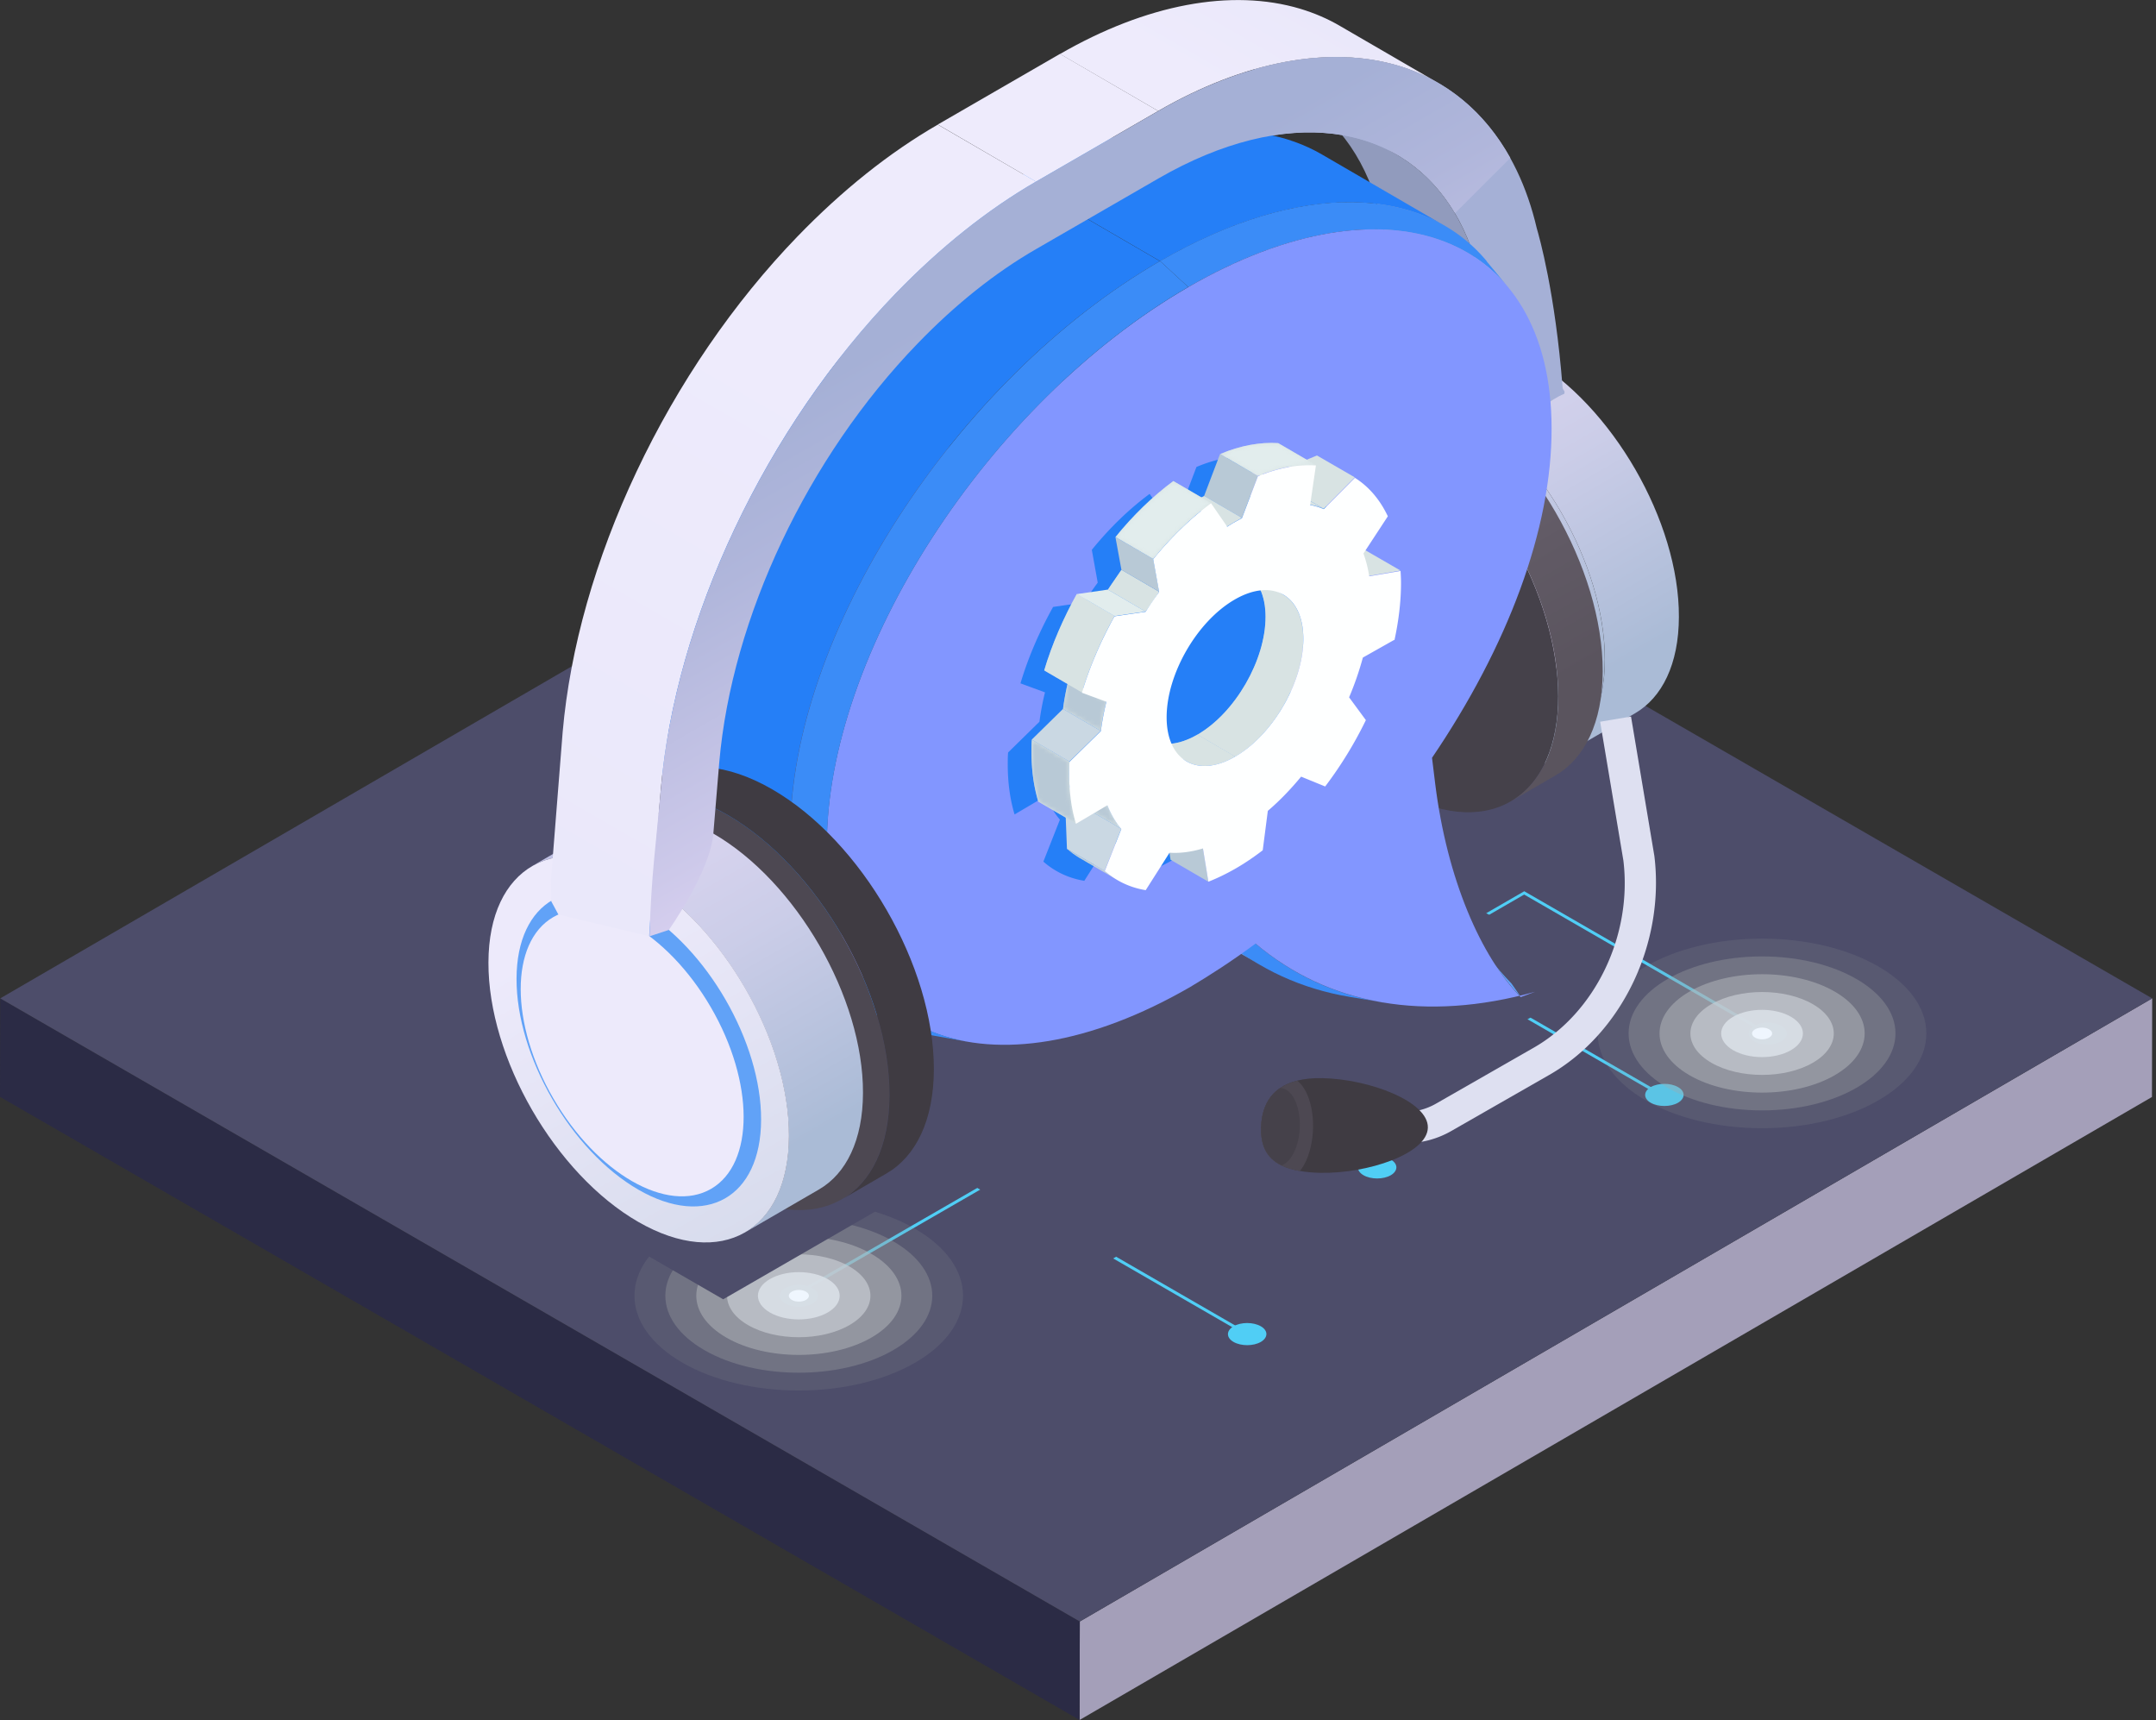<svg xmlns="http://www.w3.org/2000/svg" xmlns:xlink="http://www.w3.org/1999/xlink" width="499" height="398" fill="none" xmlns:v="https://vecta.io/nano"><rect width="100%" height="100%" fill="#333333" stroke="none"/><style><![CDATA[.B{fill:#d8e3e3}.C{fill:#fff}.D{fill:#b8c9d6}.E{fill:#61a2f7}.F{fill:#3b8cf7}.G{fill:#257ff7}.H{fill:#e2eded}]]></style><path d="M498.118 231.021l-.053 22.819-248.203 144.161.054-22.792 248.202-144.188z" fill="#a49fb9"/><path d="M249.915 375.209L249.862 398 0 253.813l.054-22.792 249.861 144.188z" fill="#2b2b45"/><path d="M498.118 231.021L249.916 375.208.054 231.021 248.283 86.834l249.835 144.187z" fill="#4d4d6a"/><g fill="#50cef5"><path d="M234.489 221.16l-.335.579 85.155 49.142.335-.579-85.155-49.142zM288.482 309l-44.026-25.413 32.839-18.94-41.162-23.781.321-.589 42.206 24.37-32.839 18.94 43.009 24.825-.348.588zm95.893-55.347l-43.33-25.012-32.865 18.966-41.858-24.183.348-.588 41.51 23.969 32.865-18.94 43.678 25.199-.348.589zm-200.564 46.466l-.348-.588 65.276-37.665-38.914-22.444.348-.589 39.422 22.738.508.295-66.292 38.253zm225.159-60.671l-56.202-32.449-43.732 25.253-.16-.107-49.94-28.81.347-.589 49.78 28.731 43.731-25.253.161.107 56.39 32.529-.348.588h-.027z"/><path d="M405.999 237.335c1.74-.99 4.55-.99 6.289 0s1.74 2.622 0 3.638c-1.739.99-4.549.99-6.289 0s-1.74-2.621 0-3.638zm-23.926 14.205c1.74-.99 4.55-.99 6.29 0s1.739 2.622 0 3.638c-1.74.99-4.55.99-6.29 0s-1.739-2.621 0-3.638z"/><use xlink:href="#W"/><use xlink:href="#W" x="-30.082" y="38.575"/><path d="M181.75 298.032c1.74-.989 4.55-.989 6.289 0s1.74 2.622 0 3.638c-1.739.99-4.549.99-6.289 0s-1.74-2.621 0-3.638z"/></g><g style="mix-blend-mode:overlay"><path opacity=".17" d="M407.819 261.064c21.003 0 38.03-9.821 38.03-21.936s-17.027-21.936-38.03-21.936-38.031 9.821-38.031 21.936 17.027 21.936 38.031 21.936z" fill="#929394"/><path opacity=".33" d="M407.819 256.944c17.058 0 30.885-7.977 30.885-17.816s-13.827-17.816-30.885-17.816-30.884 7.976-30.884 17.816 13.827 17.816 30.884 17.816z" fill="#a4a7a9"/><path opacity=".5" d="M391.039 229.444c-9.26 5.35-9.26 14.018 0 19.368s24.301 5.35 33.588 0c9.26-5.35 9.26-14.018 0-19.368s-24.301-5.35-33.588 0z" fill="#b7bbbf"/><path opacity=".67" d="M396.097 232.36c-6.477 3.745-6.477 9.817 0 13.562s16.994 3.745 23.471 0 6.477-9.817 0-13.562-16.994-3.746-23.471 0z" fill="#caced4"/><path opacity=".83" d="M401.128 235.276c-3.693 2.14-3.693 5.591 0 7.731s9.689 2.14 13.382 0 3.693-5.591 0-7.731-9.688-2.14-13.382 0z" fill="#dce2e9"/><path d="M406.186 238.191c-.91.535-.91 1.365 0 1.9s2.382.535 3.292 0 .91-1.365 0-1.9-2.382-.535-3.292 0z" fill="#eff6fe"/></g><g style="mix-blend-mode:overlay"><path opacity=".17" d="M157.984 284.31c-14.854 8.56-14.854 22.471 0 31.031s38.941 8.56 53.767 0c14.854-8.56 14.854-22.471 0-31.031s-38.94-8.56-53.767 0z" fill="#929394"/><path opacity=".33" d="M163.042 287.226c-12.07 6.955-12.07 18.244 0 25.2s31.607 6.955 43.678 0 12.07-18.245 0-25.2-31.608-6.955-43.678 0z" fill="#a4a7a9"/><path opacity=".5" d="M168.1 290.142c-9.26 5.35-9.26 14.017 0 19.367s24.301 5.35 33.588 0c9.26-5.35 9.26-14.017 0-19.367s-24.301-5.351-33.588 0z" fill="#b7bbbf"/><path opacity=".67" d="M173.132 293.058c-6.477 3.745-6.477 9.817 0 13.563s16.995 3.745 23.471 0 6.477-9.818 0-13.563-16.994-3.745-23.471 0z" fill="#caced4"/><path opacity=".83" d="M178.19 295.973c-3.693 2.14-3.693 5.591 0 7.731s9.688 2.14 13.382 0 3.693-5.591 0-7.731-9.689-2.14-13.382 0z" fill="#dce2e9"/><path d="M183.249 298.89c-.91.535-.91 1.364 0 1.899s2.382.535 3.292 0 .91-1.364 0-1.899-2.382-.535-3.292 0z" fill="#eff6fe"/></g><g fill="#4d4d6a"><path d="M256.044 292.121l-42.259-24.397 113.985-65.781 42.259 24.397-113.985 65.781z"/><path d="M167.378 300.654l-42.259-24.397 203.535-117.463 42.259 24.397-203.535 117.463z"/></g><path d="M336.762 92.665l17.156-9.951c-9.662-5.591-18.413-6.099-24.756-2.434l-17.129 9.951c6.316-3.665 15.095-3.157 24.756 2.434h-.027z" fill="url(#M)"/><path d="M336.763 92.665l17.155-9.951c19.216 11.075 34.739 37.96 34.659 60.029-.027 10.968-3.908 18.672-10.144 22.31l-17.128 9.952c6.236-3.638 10.116-11.343 10.143-22.311.054-22.069-15.469-48.927-34.658-60.029h-.027z" fill="url(#N)"/><path d="M336.763 92.665c19.216 11.075 34.739 37.96 34.658 60.029-.053 22.07-15.683 30.951-34.899 19.876s-34.739-37.959-34.658-60.029c.053-22.069 15.683-30.95 34.899-19.876z" fill="url(#O)"/><path d="M335.21 103.874c-14.238-8.213-25.826-1.632-25.88 14.74s11.455 36.301 25.72 44.513c14.238 8.213 25.826 1.632 25.88-14.74s-11.455-36.274-25.72-44.513z" fill="url(#P)"/><g fill="#919bbd"><path d="M342.517 64.176l-22.722-13.188c.134.508 4.416 14.633 5.915 39.137 3.639 1.311 14.693 6.848 22.722 13.295-1.499-24.557-5.781-38.735-5.942-39.243h.027z"/><path d="M323.301 35.793l-22.722-13.188c9.314 5.404 16.138 15.007 19.216 28.41l22.722 13.188c-3.104-13.402-9.902-22.979-19.216-28.409z"/></g><path d="M290.409 15.998c11.99-3.424 23.364-3.745 33.266-.776 16.112 4.842 27.486 18.191 32.009 37.612.562 1.926 4.256 14.82 5.968 36.756.054.829.696.749.375 1.552-6.45 2.568-13.596 12.011-13.596 12.011-1.525-24.397-5.78-38.468-5.914-38.976-6.102-26.403-26.63-38.013-52.269-31.967l.134-16.184.027-.027z" fill="#a5b0d6"/><path d="M349.68 185.419c14.646-8.507 14.611-35.886-.078-61.153s-38.47-38.854-53.116-30.348-14.61 35.886.079 61.153 38.469 38.854 53.115 30.348z" fill="#45414a"/><path d="M306.761 87.931c6.824-3.959 16.298-3.397 26.736 2.622 20.742 11.957 37.495 40.982 37.442 64.817-.027 11.824-4.202 20.17-10.946 24.076l-10.277 5.966c6.744-3.906 10.919-12.252 10.946-24.076.08-23.835-16.701-52.833-37.442-64.818-10.438-6.019-19.885-6.581-26.737-2.622l10.278-5.965z" fill="url(#Q)"/><path d="M348.431 226.554l-3.774-4.949c1.633 2.114 3.346 4.093 5.166 5.966l2.194 3.156c-1.204-1.23-2.408-2.621-3.559-4.146l-.027-.027zm-56.738-3.264l-28.503-16.558c-2.944-1.712-5.754-3.692-8.404-5.939l28.503 16.559c2.65 2.247 5.46 4.2 8.404 5.938z" class="E"/><path d="M320.062 231.958l-7.842-1.311c-10.919-1.846-20.714-6.313-28.931-13.242l7.333.963c8.538 7.223 18.467 11.771 29.44 13.617v-.027z" class="F"/><path d="M285.055 29.641l7.574 1.338c-14.559-2.541-32.812 1.471-52.616 12.894l-6.531-1.578c19.457-11.209 37.335-15.141 51.573-12.653z" class="E"/><path d="M305.957 35.74l28.503 16.559c-15.79-9.176-39.476-7.142-65.944 8.132l-28.503-16.559c26.469-15.275 50.154-17.308 65.944-8.132z" class="G"/><path d="M344.096 60.485l4.924 5.939c-14.211-17.147-41.992-18.431-74 0l-6.531-6.019c32.625-18.833 61.021-17.548 75.633.053l-.026.027z" class="F"/><path d="M164.862 210.209l-4.925-5.938c-6.423-7.758-10.089-18.726-10.116-32.61-.161-44.567 37.201-102.563 83.635-129.367l6.53 1.578c-47.397 27.339-85.696 86.753-85.562 132.712.054 14.311 3.8 25.654 10.411 33.625h.027z" class="E"/><path d="M203 234.954l-28.503-16.559c-12.498-7.25-20.046-21.534-20.099-41.812-.134-45.931 38.164-105.345 85.562-132.711l28.503 16.559c-47.398 27.339-85.696 86.753-85.562 132.711.053 20.304 7.6 34.562 20.099 41.812z" class="G"/><path d="M275.02 66.423c46.434-26.778 84.01-12.011 84.09 32.583.08 23.487-10.224 50.639-27.673 76.347l.722 5.912c2.757 22.257 10.625 40.099 19.805 49.462l3.319-1.23c-25.291 7.035-47.719 3.156-64.687-11.155-5.647 4.173-10.438 7.249-15.148 10.058-46.434 26.778-84.01 12.011-84.09-32.583-.134-44.567 37.201-102.563 83.635-129.367l.027-.027z" fill="#8296ff"/><path d="M308.474 145.901l-7.253 4.092a70.7 70.7 0 0 1-3.185 9.203l3.881 5.27a91.97 91.97 0 0 1-9.421 15.355l-5.567-2.274c-2.408 2.916-4.978 5.591-7.708 7.918l-1.177 9.122c-2.061 1.579-4.148 2.996-6.289 4.227s-4.256 2.247-6.29 3.049l-1.258-7.704c-2.73.83-5.326 1.151-7.734.99l-5.514 8.667c-3.613-.588-6.824-2.113-9.474-4.44l3.827-9.711c-1.311-1.525-2.382-3.371-3.238-5.484l-7.253 4.28c-1.017-3.37-1.579-7.222-1.579-11.529 0-.937 0-1.873.08-2.809l7.253-7.116a61.99 61.99 0 0 1 1.285-6.795l-5.674-2.086c1.793-6.019 4.389-11.985 7.547-17.683l7.2-1.043c.99-1.578 2.034-3.103 3.131-4.574l-1.365-7.598c4.041-4.975 8.564-9.389 13.382-12.947l3.747 5.43c.562-.347 1.124-.722 1.712-1.043.562-.321 1.124-.615 1.687-.909l3.693-9.711c4.817-2.006 9.34-2.782 13.435-2.515l-1.338 9.149c1.097.214 2.168.535 3.158.963l7.199-7.249c3.185 2.006 5.781 5.002 7.628 8.908l-5.647 8.614c.588 1.605 1.043 3.37 1.338 5.27l7.253-1.231c.053.883.107 1.792.107 2.729 0 4.307-.535 8.774-1.526 13.322l-.053-.107z" class="G"/><path d="M223.902 241.026l-7.574-1.337c-20.26-3.558-33.347-19.849-33.401-46.573-.134-45.932 38.165-105.346 85.562-132.712l6.531 6.019c-46.435 26.831-83.796 84.827-83.636 129.368.054 25.921 12.766 41.758 32.518 45.235z" class="F"/><path d="M194.877 277.473c14.645-8.506 14.61-35.885-.079-61.152s-38.469-38.855-53.115-30.348-14.611 35.885.078 61.152 38.47 38.855 53.116 30.348z" fill="#4d4852"/><path d="M151.963 180.008c6.824-3.959 16.298-3.397 26.736 2.622 20.742 11.957 37.496 40.982 37.442 64.817-.027 11.824-4.202 20.17-10.946 24.076l-10.277 5.965c6.744-3.905 10.919-12.251 10.946-24.075.08-23.835-16.7-52.833-37.442-64.818-10.438-6.019-19.885-6.581-26.736-2.621l10.277-5.966z" fill="#3f3b42"/><path d="M147.947 202.826l17.129-9.951c-9.662-5.591-18.413-6.099-24.756-2.434l-17.129 9.951c6.317-3.665 15.095-3.157 24.756 2.434z" fill="#bfc0e3"/><path d="M147.948 202.826l17.128-9.951c19.216 11.075 34.739 37.96 34.659 60.029-.027 10.968-3.908 18.672-10.144 22.31l-17.155 9.952c6.236-3.638 10.117-11.343 10.143-22.311.054-22.069-15.469-48.927-34.658-60.029h.027z" fill="url(#R)"/><path d="M147.947 202.827c19.216 11.075 34.739 37.96 34.659 60.029-.054 22.07-15.683 30.951-34.899 19.876s-34.739-37.96-34.659-60.029c.054-22.07 15.683-30.951 34.899-19.876z" fill="url(#S)"/><path d="M147.948 210.263c15.63 9.015 28.262 30.897 28.208 48.847s-12.766 25.2-28.396 16.185-28.262-30.898-28.208-48.848 12.766-25.199 28.396-16.184z" class="E"/><path d="M164.587 275.09c10.057-5.842 10.03-24.651-.063-42.011s-26.427-26.697-36.485-20.855-10.03 24.65.063 42.01 26.427 26.697 36.485 20.856z" fill="#edeafb"/><path d="M300.953 2.034c3.265.99 6.343 2.301 9.207 3.986l22.722 13.188c-2.864-1.658-5.942-2.996-9.207-3.986-15.924-4.762-35.649-1.07-55.614 10.46l-22.722-13.188C265.278.99 285.029-2.728 300.953 2.034z" fill="url(#T)"/><path d="M268.062 25.682L245.34 12.467l-28.289 16.345 22.722 13.215 28.289-16.345z" fill="#eeebfc"/><path d="M239.772 42.026L217.05 28.838c-11.187 6.447-22.106 15.168-32.463 25.868-14.774 15.275-27.674 34.107-37.255 54.412-9.528 20.143-15.415 40.982-17.102 60.243l-2.703 34.161.054 5.029 1.659 3.076 21.09 5.029c-.509 3.478 1.472-20.865 2.622-34.107 1.66-19.261 7.574-40.1 17.102-60.243 9.581-20.304 22.481-39.137 37.255-54.412 10.357-10.7 21.276-19.394 32.463-25.868z" fill="url(#U)"/><path d="M152.953 182.549c1.659-19.261 7.574-40.1 17.102-60.243 9.581-20.304 22.481-39.137 37.254-54.411 10.357-10.7 21.277-19.394 32.464-25.868l28.315-16.345c19.939-11.503 39.69-15.221 55.615-10.46 11.106 3.317 19.938 10.7 25.853 21.321L336.763 49.33c-12.579-21.213-39.181-25.039-68.621-8.052l-28.316 16.345c-9.474 5.457-18.707 12.814-27.459 21.882-25.425 26.269-43.008 63.426-45.899 96.945l-1.365 16.425c-.695 8.747-10.303 22.31-10.303 22.31l-4.47 1.471c.402-14.392 1.472-20.865 2.623-34.107z" fill="url(#V)"/><path d="M325.041 264.594c-3.747 0-7.467-.963-10.813-2.863l-2.489-1.417 3.587-6.314 2.489 1.418a14.7 14.7 0 0 0 14.478 0l22.669-12.974c14.318-8.186 22.856-26.002 20.768-43.31l-5.379-32.127 7.146-1.204 5.406 32.288c2.462 20.277-7.547 41.036-24.328 50.64l-22.669 12.974c-3.345 1.926-7.092 2.862-10.839 2.862l-.026.027z" fill="#dee0f1"/><path d="M330.473 260.929c-.107 6.046-13.97 10.674-24.863 10.46-1.793-.027-3.372-.188-4.737-.428-1.686-.295-3.104-.723-4.255-1.285-3.64-1.765-4.818-4.841-4.737-8.694.08-3.584 1.204-7.035 4.389-9.202 1.07-.749 2.382-1.337 3.988-1.739 1.632-.401 3.559-.615 5.781-.561 10.892.214 24.568 5.403 24.434 11.449z" fill="#3f3b42"/><path d="M302.719 267.563c-.508 1.391-1.151 2.542-1.873 3.425-1.686-.295-3.105-.723-4.255-1.284-3.64-1.766-4.818-4.842-4.738-8.695.081-3.584 1.205-7.035 4.39-9.202 1.07-.749 2.382-1.337 3.987-1.739.375.268.696.616 1.044 1.017 2.837 3.558 3.479 10.914 1.445 16.478z" fill="#4d4852"/><path d="M316.877 133.273l-8.725-5.082 7.226-1.231 8.752 5.056-7.253 1.257z" class="B"/><path d="M279.676 204.029l-8.752-5.083-1.231-7.704 8.725 5.056 1.258 7.731z" class="D"/><path d="M288.294 132.551l8.725 5.083c2.837 1.658 4.603 5.163 4.603 10.165.027 10.032-7.039 22.257-15.763 27.286l-8.725-5.083c8.725-5.029 15.79-17.254 15.763-27.286 0-5.002-1.766-8.506-4.603-10.165z" class="B"/><mask id="A" maskUnits="userSpaceOnUse" x="277" y="132" width="25" height="44"><path d="M288.294 132.551l8.725 5.083c2.837 1.658 4.603 5.163 4.603 10.165.027 10.032-7.039 22.257-15.763 27.286l-8.725-5.083c8.725-5.029 15.79-17.254 15.763-27.286 0-5.002-1.766-8.506-4.603-10.165z" class="C"/></mask><g mask="url(#A)" class="B"><path d="M285.885 175.059l-8.725-5.083c8.725-5.029 15.79-17.254 15.764-27.286 0-5.002-1.767-8.507-4.604-10.165l8.725 5.082c2.837 1.659 4.604 5.163 4.604 10.166.026 10.031-7.039 22.256-15.764 27.286z"/></g><use xlink:href="#X" class="B"/><mask id="B" maskUnits="userSpaceOnUse" x="265" y="169" width="21" height="9"><path d="M274.618 176.155l-8.724-5.083c2.89 1.686 6.878 1.445 11.267-1.096l8.725 5.082c-4.389 2.542-8.377 2.782-11.268 1.097z" class="C"/></mask><g mask="url(#B)" class="B"><use xlink:href="#X"/></g><path d="M306.359 117.731l-13.034-7.598 11.482-4.735 8.751 5.056-7.199 7.277z" class="B"/><use xlink:href="#Y" class="D"/><mask id="C" maskUnits="userSpaceOnUse" x="246" y="196" width="13" height="8"><path d="M258.667 203.654l-8.725-5.082c-1.043-.616-2.06-1.338-2.97-2.14l8.725 5.082c.936.83 1.926 1.525 2.97 2.14z" class="C"/></mask><g mask="url(#C)" class="B"><use xlink:href="#Y"/></g><use xlink:href="#Z" class="B"/><mask id="D" maskUnits="userSpaceOnUse" x="290" y="109" width="17" height="9"><path d="M303.201 116.768l-13.06-7.571c1.097.214 2.168.535 3.158.963l13.06 7.571c-.99-.428-2.06-.749-3.158-.963z" class="C"/></mask><g mask="url(#D)" class="B"><use xlink:href="#Z"/></g><path d="M255.67 201.488l-8.725-5.056-.482-12.225 13.061 7.571-3.854 9.71z" fill="#cad8e3"/><use xlink:href="#a" class="B"/><mask id="E" maskUnits="userSpaceOnUse" x="246" y="181" width="14" height="11"><path d="M259.523 191.777l-13.06-7.57c-1.311-1.525 1.927-.856 1.097-2.996l8.725 5.082c.83 2.14 1.927 3.96 3.238 5.484z" class="C"/></mask><g mask="url(#E)" class="D"><use xlink:href="#a"/></g><path d="M287.438 119.844l-8.751-5.083 3.693-9.71 8.751 5.082-3.693 9.711z" class="D"/><use xlink:href="#b" class="B"/><mask id="F" maskUnits="userSpaceOnUse" x="282" y="102" width="23" height="9"><path d="M291.131 110.134l-8.725-5.083c4.818-2.006 9.341-2.782 13.435-2.515l8.725 5.083c-4.068-.267-8.591.535-13.435 2.515z" class="C"/></mask><g mask="url(#F)" class="H"><use xlink:href="#b"/></g><use xlink:href="#c" class="B"/><mask id="G" maskUnits="userSpaceOnUse" x="275" y="114" width="13" height="8"><path d="M284.038 121.797l-8.725-5.082 1.713-1.044 1.686-.909 8.725 5.082-1.686.91-1.713 1.043z" class="C"/></mask><g mask="url(#G)" class="B"><use xlink:href="#c"/></g><use xlink:href="#d" class="B"/><mask id="H" maskUnits="userSpaceOnUse" x="246" y="157" width="11" height="13"><path d="M254.76 169.12l-8.725-5.083a61.99 61.99 0 0 1 1.285-6.795l8.725 5.083c-.562 2.274-1.017 4.548-1.285 6.795z" class="C"/></mask><g mask="url(#H)" class="D"><use xlink:href="#d"/></g><use xlink:href="#e" class="B"/><mask id="I" maskUnits="userSpaceOnUse" x="238" y="171" width="12" height="20"><path d="M249.032 190.574l-8.724-5.083c-1.017-3.371-1.579-7.223-1.579-11.53 0-.936 0-1.872.08-2.808l8.725 5.082a49.49 49.49 0 0 0-.081 2.809c0 4.307.589 8.132 1.579 11.53z" class="C"/></mask><g mask="url(#I)" class="D"><use xlink:href="#e"/></g><path d="M247.507 176.236l-8.725-5.083 7.253-7.116 8.725 5.083-7.253 7.116z" fill="#cad8e3"/><path d="M265.144 141.513l-8.725-5.083 3.131-4.575 8.725 5.083-3.131 4.575z" class="B"/><mask id="J" maskUnits="userSpaceOnUse" x="256" y="131" width="13" height="11"><path d="M265.144 141.513l-8.725-5.083 3.131-4.575 8.725 5.083-3.131 4.575z" class="C"/></mask><g mask="url(#J)" class="B"><path d="M265.144 141.513l-8.725-5.083 3.131-4.575 8.725 5.083-3.131 4.575z"/></g><path d="M268.275 136.911l-8.725-5.056-1.392-7.597 8.752 5.082 1.365 7.571z" class="D"/><use xlink:href="#f" class="B"/><mask id="K" maskUnits="userSpaceOnUse" x="258" y="111" width="23" height="19"><path d="M266.91 129.341l-8.725-5.083c4.042-4.975 8.565-9.389 13.382-12.947l8.725 5.082c-4.818 3.558-9.341 7.972-13.382 12.948z" class="C"/></mask><g mask="url(#K)" class="H"><use xlink:href="#f"/></g><use xlink:href="#g" class="B"/><mask id="L" maskUnits="userSpaceOnUse" x="241" y="137" width="17" height="24"><path d="M250.398 160.211l-8.725-5.082c1.793-6.019 4.389-11.985 7.547-17.683l8.725 5.083c-3.158 5.671-5.754 11.663-7.547 17.682z" class="C"/></mask><g mask="url(#L)" class="B"><use xlink:href="#g"/></g><path d="M322.685 148.066l-7.253 4.093a70.7 70.7 0 0 1-3.185 9.203l3.881 5.27a91.97 91.97 0 0 1-9.421 15.355l-5.567-2.274c-2.408 2.916-4.977 5.591-7.707 7.918l-1.178 9.122c-2.061 1.578-4.148 2.996-6.289 4.227s-4.256 2.247-6.29 3.049l-1.258-7.704c-2.729.829-5.325 1.15-7.734.99l-5.513 8.667c-3.613-.588-6.825-2.113-9.475-4.441l3.828-9.71c-1.312-1.525-2.382-3.371-3.239-5.484l-7.253 4.28c-1.017-3.371-1.579-7.223-1.579-11.53 0-.936 0-1.872.081-2.808l7.253-7.116a61.75 61.75 0 0 1 1.284-6.795l-5.674-2.086c1.793-6.019 4.39-11.985 7.548-17.683l7.199-1.043a69.17 69.17 0 0 1 3.131-4.575l-1.365-7.597c4.042-4.975 8.565-9.389 13.382-12.947l3.747 5.43c.562-.348 1.124-.722 1.713-1.043.562-.321 1.124-.615 1.686-.91l3.693-9.71c4.817-2.006 9.34-2.782 13.435-2.515l-1.338 9.149c1.097.214 2.168.535 3.158.963l7.199-7.249c3.185 2.006 5.781 5.002 7.628 8.908l-5.647 8.613c.589 1.606 1.044 3.371 1.338 5.27l7.253-1.23c.053.883.107 1.792.107 2.728 0 4.307-.535 8.775-1.526 13.322l-.053-.107zm-36.8 26.992c8.725-5.029 15.791-17.254 15.764-27.286-.027-10.058-7.119-14.098-15.871-9.042-8.724 5.029-15.79 17.255-15.763 27.313.027 10.032 7.146 14.071 15.87 9.015z" fill="#feffff"/><path d="M257.945 142.556l-8.725-5.083 7.199-1.043 8.725 5.082-7.199 1.044z" class="H"/><path d="M299.91 265.663c-.83 2.194-2.034 3.585-3.292 3.986-3.64-1.765-4.818-4.842-4.737-8.694.08-3.584 1.204-7.035 4.389-9.202.883 0 1.766.455 2.569 1.418 2.168 2.702 2.65 8.266 1.098 12.466l-.027.026z" fill="#45414a"/><defs><linearGradient id="M" x1="312.033" y1="85.309" x2="353.918" y2="85.309" xlink:href="#h"><stop offset=".14" stop-color="#aabbd6"/><stop offset=".2" stop-color="#aebdd8"/><stop offset=".71" stop-color="#cbcde8"/><stop offset="1" stop-color="#d7d3ee"/></linearGradient><linearGradient id="N" x1="382.127" y1="162.967" x2="340.325" y2="90.535" xlink:href="#h"><stop offset=".14" stop-color="#aabbd6"/><stop offset=".2" stop-color="#aebdd8"/><stop offset=".71" stop-color="#cbcde8"/><stop offset="1" stop-color="#d7d3ee"/></linearGradient><linearGradient id="O" x1="361.171" y1="175.058" x2="312.175" y2="90.158" xlink:href="#h"><stop offset=".14" stop-color="#aabbd6"/><stop offset=".2" stop-color="#aebdd8"/><stop offset=".71" stop-color="#cbcde8"/><stop offset="1" stop-color="#d7d3ee"/></linearGradient><linearGradient id="P" x1="309.33" y1="133.514" x2="360.903" y2="133.514" xlink:href="#h"><stop offset=".14" stop-color="#aabbd6"/><stop offset=".2" stop-color="#aebdd8"/><stop offset=".71" stop-color="#cbcde8"/><stop offset="1" stop-color="#d7d3ee"/></linearGradient><linearGradient id="Q" x1="367.915" y1="174.898" x2="314.987" y2="83.175" xlink:href="#h"><stop offset=".17" stop-color="#5a545e"/><stop offset=".45" stop-color="#615a65"/><stop offset=".79" stop-color="#706875"/></linearGradient><linearGradient id="R" x1="193.311" y1="273.128" x2="151.509" y2="200.696" xlink:href="#h"><stop offset=".14" stop-color="#aabbd6"/><stop offset=".2" stop-color="#aebdd8"/><stop offset=".71" stop-color="#cbcde8"/><stop offset="1" stop-color="#d7d3ee"/></linearGradient><linearGradient id="S" x1="172.356" y1="285.193" x2="123.359" y2="200.293" xlink:href="#h"><stop stop-color="#d8dced"/><stop offset=".82" stop-color="#edeafb"/></linearGradient><linearGradient id="T" x1="279.596" y1="32.316" x2="298.638" y2="-.649" xlink:href="#h"><stop offset=".29" stop-color="#eeebfc"/><stop offset="1" stop-color="#eae8fa"/></linearGradient><linearGradient id="U" x1="122.549" y1="207.748" x2="223.618" y2="32.623" xlink:href="#h"><stop stop-color="#eae8fa"/><stop offset=".71" stop-color="#eeebfc"/></linearGradient><linearGradient id="V" x1="264.529" y1="151.866" x2="210.799" y2="58.724" xlink:href="#h"><stop stop-color="#d5ceee"/><stop offset=".1" stop-color="#cdc9ea"/><stop offset=".59" stop-color="#b0b6db"/><stop offset=".86" stop-color="#a5b0d6"/></linearGradient><path id="W" d="M315.593 268.313c1.739-.99 4.55-.99 6.289 0s1.74 2.621 0 3.638c-1.739.99-4.55.99-6.289 0s-1.74-2.622 0-3.638z"/><path id="X" d="M274.618 176.155l-8.724-5.083c2.89 1.686 6.878 1.445 11.267-1.096l8.725 5.082c-4.389 2.542-8.377 2.782-11.268 1.097z"/><path id="Y" d="M258.667 203.654l-8.725-5.082c-1.043-.616-2.06-1.338-2.97-2.14l8.725 5.082c.936.83 1.926 1.525 2.97 2.14z"/><path id="Z" d="M303.201 116.768l-13.06-7.571c1.097.214 2.168.535 3.158.963l13.06 7.571c-.99-.428-2.06-.749-3.158-.963z"/><path id="a" d="M259.523 191.777l-13.06-7.57c-1.311-1.525 1.927-.856 1.097-2.996l8.725 5.082c.83 2.14 1.927 3.96 3.238 5.484z"/><path id="b" d="M291.131 110.134l-8.725-5.083c4.818-2.006 9.341-2.782 13.435-2.515l8.725 5.083c-4.068-.267-8.591.535-13.435 2.515z"/><path id="c" d="M284.038 121.797l-8.725-5.082 1.713-1.044 1.686-.909 8.725 5.082-1.686.91-1.713 1.043z"/><path id="d" d="M254.76 169.12l-8.725-5.083a61.99 61.99 0 0 1 1.285-6.795l8.725 5.083c-.562 2.274-1.017 4.548-1.285 6.795z"/><path id="e" d="M249.032 190.574l-8.724-5.083c-1.017-3.371-1.579-7.223-1.579-11.53 0-.936 0-1.872.08-2.808l8.725 5.082a49.49 49.49 0 0 0-.081 2.809c0 4.307.589 8.132 1.579 11.53z"/><path id="f" d="M266.91 129.341l-8.725-5.083c4.042-4.975 8.565-9.389 13.382-12.947l8.725 5.082c-4.818 3.558-9.341 7.972-13.382 12.948z"/><path id="g" d="M250.398 160.211l-8.725-5.082c1.793-6.019 4.389-11.985 7.547-17.683l8.725 5.083c-3.158 5.671-5.754 11.663-7.547 17.682z"/><linearGradient id="h" gradientUnits="userSpaceOnUse"/></defs></svg>